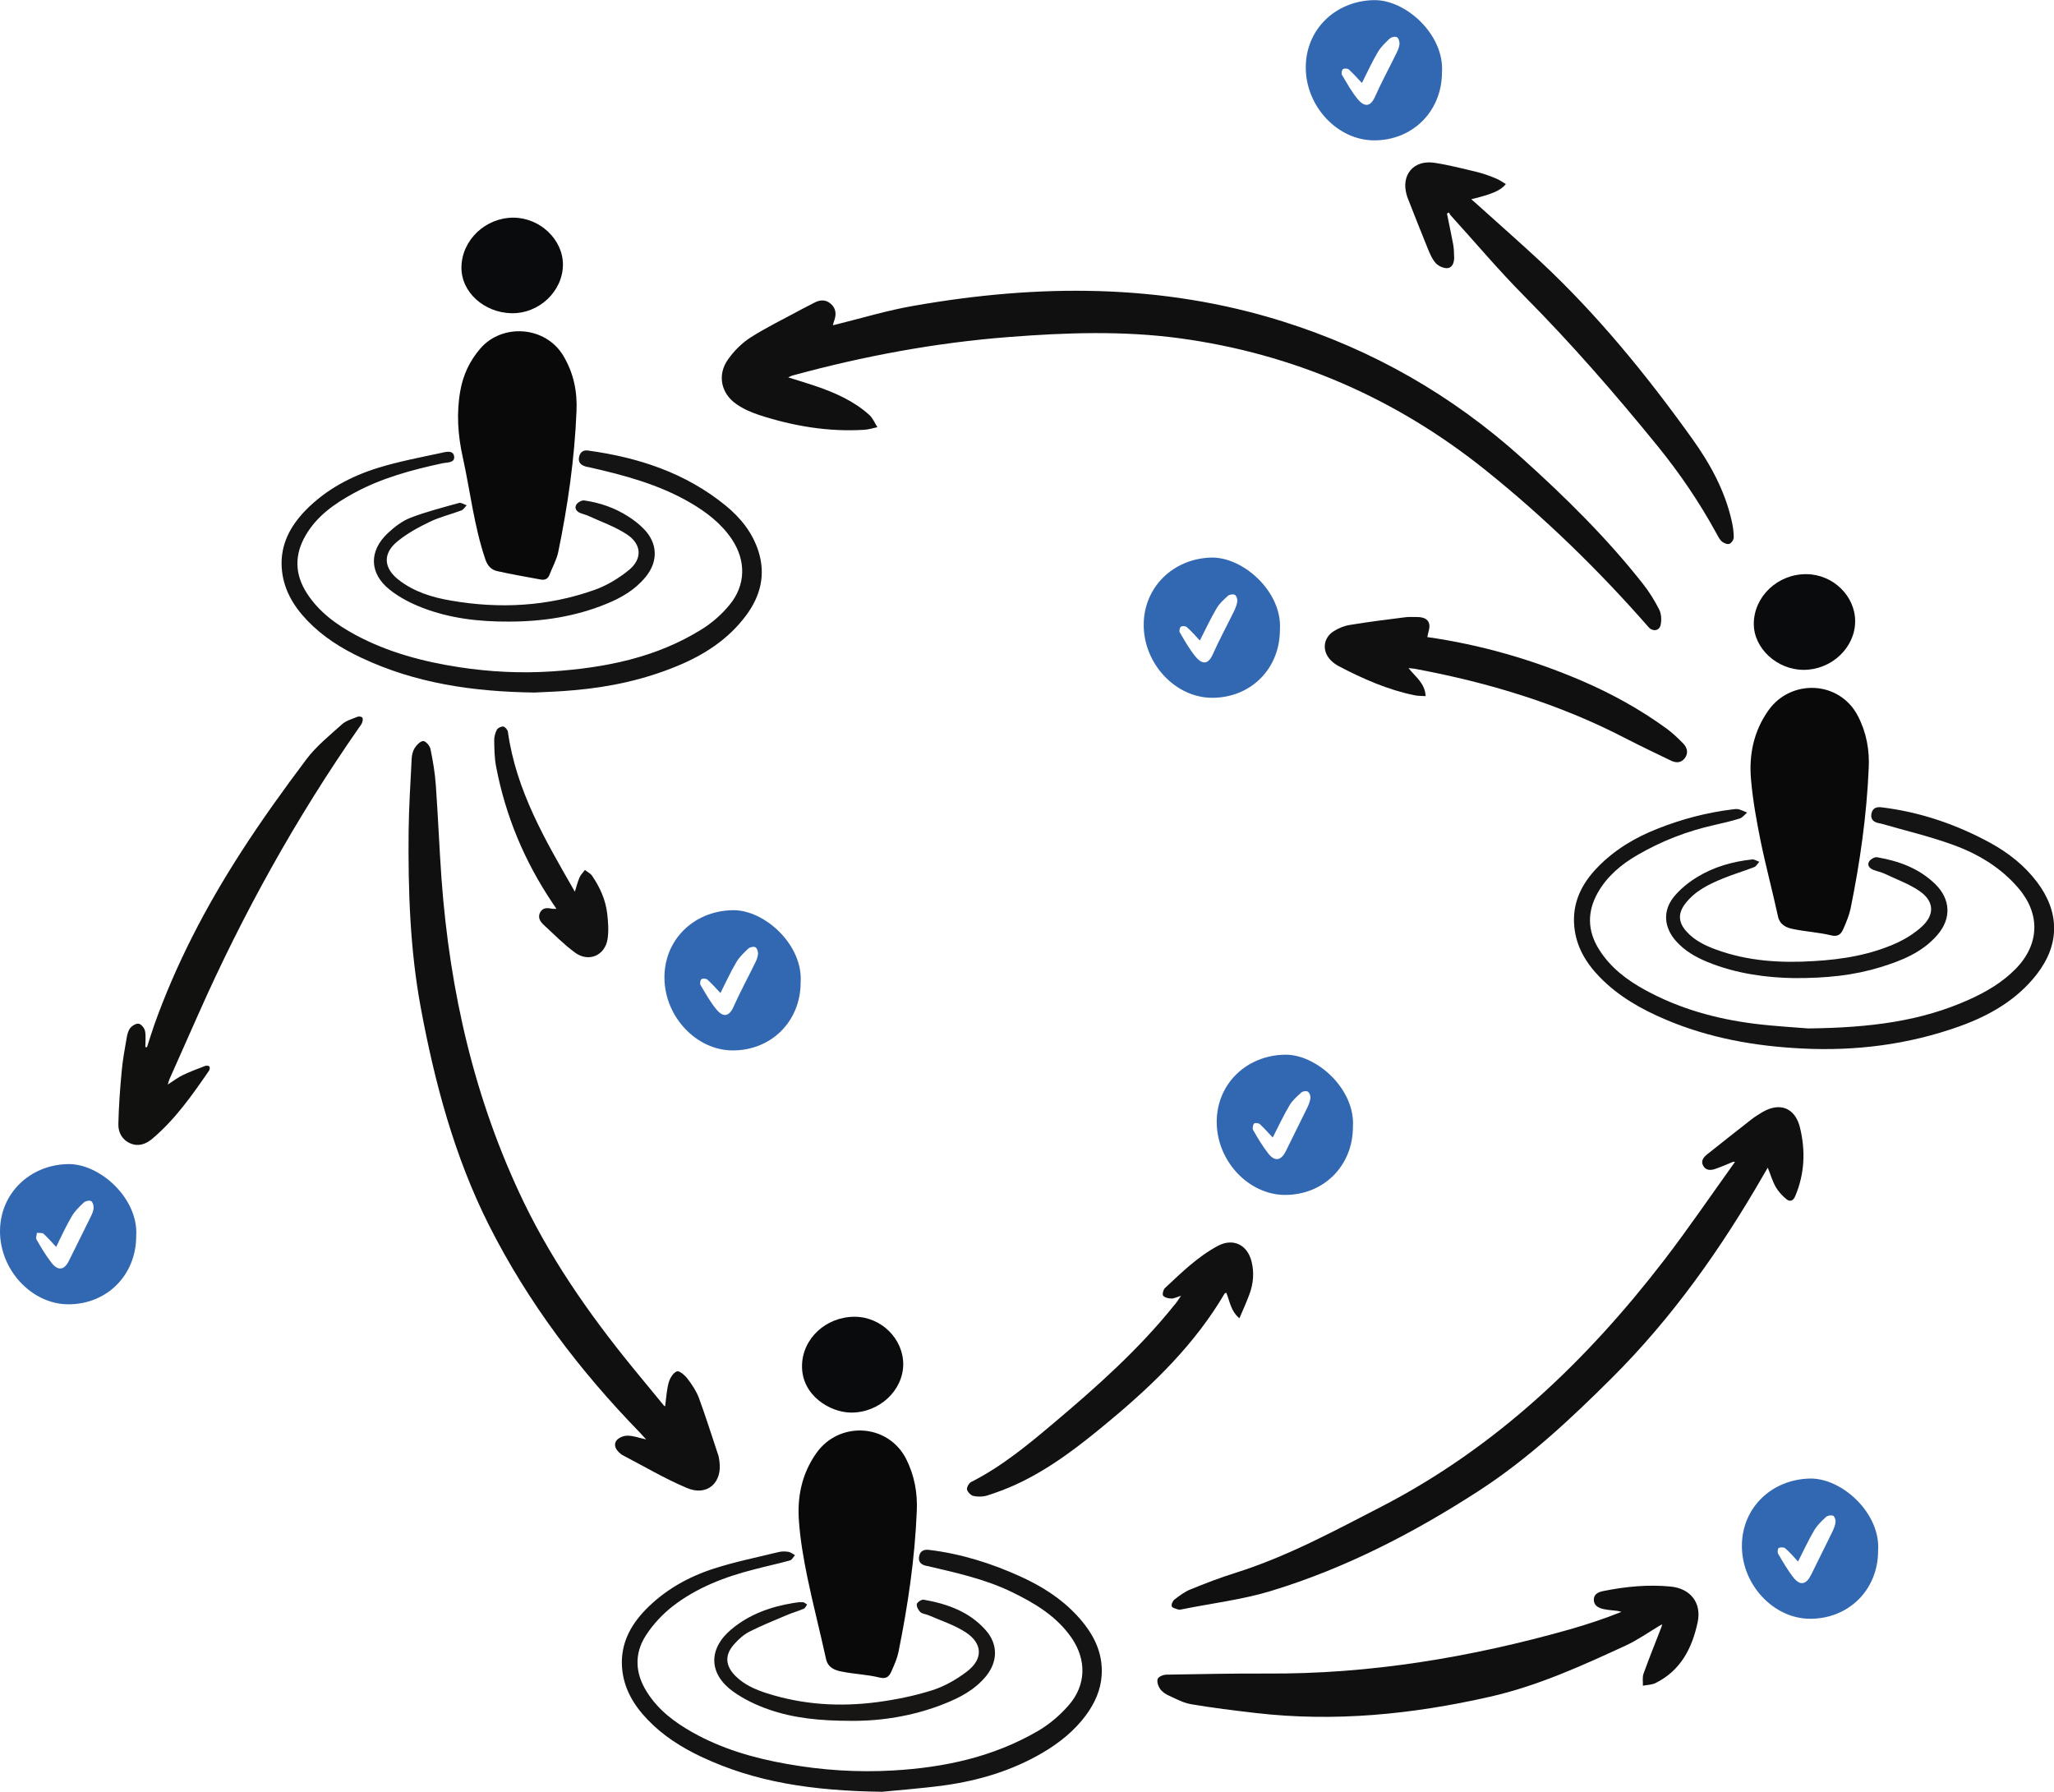 <?xml version="1.0" encoding="utf-8"?>
<!-- Generator: Adobe Illustrator 27.0.0, SVG Export Plug-In . SVG Version: 6.00 Build 0)  -->
<svg version="1.1" id="Layer_1" xmlns="http://www.w3.org/2000/svg" xmlns:xlink="http://www.w3.org/1999/xlink" x="0px" y="0px"
	 viewBox="0 0 1485.4 1295.7" style="enable-background:new 0 0 1485.4 1295.7;" xml:space="preserve">
<style type="text/css">
	.st0{fill:none;}
	.st1{fill:#111010;}
	.st2{fill:#09090A;}
	.st3{fill:#121111;}
	.st4{fill:#111110;}
	.st5{fill:#151414;}
	.st6{fill:#3268B2;}
	.st7{fill:#161515;}
	.st8{fill:#131212;}
	.st9{fill:#171615;}
	.st10{fill:#0A0B0C;}
	.st11{fill:#0A0B0D;}
</style>
<rect class="st0" width="1533" height="1335"/>
<g>
	<path class="st1" d="M603.7,234.9c19.1-4.7,38-10.5,57.3-13.8c89.6-15.7,178.6-16.3,266.5,11.3c65,20.4,122.6,53.3,173.2,98.9
		c31.3,28.2,61.4,57.8,87.5,91c4.5,5.7,8.4,12,11.7,18.5c1.6,3.2,1.8,7.6,1,11.2c-0.9,4.3-5.8,4.9-8.7,1.5
		c-36.1-41.2-75.2-79.3-118-113.6c-64.9-52-138.7-84.1-221.2-95.3c-41-5.5-82.1-4.1-123.3-0.9c-53.1,4.1-105.1,13.8-156.4,27.8
		c-0.9,0.2-1.7,0.7-3.3,1.4c7.3,2.3,13.8,4.2,20.2,6.4c13.9,4.8,27.3,10.7,38.4,20.7c2.6,2.3,4,5.9,5.9,8.9
		c-3.2,0.7-6.3,1.7-9.6,1.9c-26,1.6-51.3-2.7-75.9-10.7c-5.7-1.9-11.3-4.3-16.2-7.7c-11.4-7.7-14.3-21.3-6.3-32.5
		c4.3-6.1,10-11.8,16.2-15.8c11.9-7.6,24.7-13.7,37.1-20.5c3-1.6,6.1-3.1,9.1-4.7c4.1-2.2,8.2-2.4,11.8,0.7
		c3.6,3.1,4.3,7.1,2.8,11.6c-0.3,0.9-0.6,1.9-0.9,2.8c-0.1,0.4-0.2,0.8-0.3,1.1C602.8,235.1,603.3,235,603.7,234.9z"/>
	<path class="st1" d="M481,1017c0.8-6,1.1-11.8,2.6-17.3c0.9-3.1,3.2-7,5.9-8c1.7-0.7,5.8,2.8,7.7,5.3c3.2,4.2,6.3,8.8,8.2,13.8
		c5,13.6,9.3,27.4,13.9,41.1c0.5,1.4,0.7,2.8,0.9,4.3c2.5,15.9-8.7,26.1-23.5,19.8c-16.1-6.8-31.2-15.8-46.8-23.9
		c-0.6-0.3-1-0.8-1.5-1.2c-3-2.4-4.8-5.9-2.8-8.9c1.4-2.2,5.2-3.8,8-3.8c4.1-0.1,8.1,1.5,13.7,2.7c-2.2-2.4-3.5-3.7-4.7-5.1
		c-43.6-44.8-81-94.2-109.2-150.2c-24.9-49.6-39-102.6-49.1-156.8c-7.8-42.1-9.2-84.7-8.8-127.4c0.2-17.5,1.3-35.1,2.2-52.6
		c0.1-2.7,0.8-5.7,2.2-7.9c1.4-2.2,4.1-5,6.2-5c1.8,0,4.7,3.4,5.2,5.7c1.8,8.7,3.3,17.6,3.9,26.5c1.6,22.5,2.5,45.2,4.1,67.7
		c6,81.4,23.9,159.8,59.5,233.6c22.3,46.1,52,87.4,84.6,126.7c5.6,6.8,11.2,13.6,16.7,20.3C480.2,1016.6,480.5,1016.7,481,1017z"/>
	<path class="st1" d="M1253.2,840.2c-4.4,1.8-8.6,3.7-13.1,5.2c-3.3,1.1-6.8,0.9-8.5-2.6c-1.7-3.3,0.3-5.9,2.9-8
		c10.7-8.5,21.4-17,32.2-25.4c2.4-1.9,5.1-3.5,7.7-5.1c12.6-7.5,23.8-3.3,27.3,11.1c4.1,16.8,3.4,33.5-3.5,49.7c-1.5,3.6-4,4-6.4,2
		c-2.9-2.4-5.7-5.4-7.6-8.7c-2.4-4.2-3.7-8.9-5.8-14c-0.9,1.5-1.8,3-2.6,4.4c-30.8,53.7-66.3,104-110.3,147.8
		c-29.6,29.5-60.3,58.2-95.5,81.1c-47,30.5-96.8,56.3-150.6,72.7c-21,6.4-43.2,9-64.9,13.4c-0.8,0.2-1.7,0.3-2.4,0.1
		c-1.7-0.6-4.3-1.1-4.7-2.3c-0.5-1.3,0.7-3.9,1.9-4.9c3.6-2.7,7.3-5.6,11.5-7.3c10.8-4.4,21.7-8.6,32.9-12.1
		c37.1-11.7,71.2-30.2,105.5-47.9c82.6-42.7,148.1-105.2,204.3-178.2c17.5-22.8,33.7-46.6,50.5-70c0.2-0.4,0.5-0.8,0.7-1.1
		C1254.2,840.2,1253.7,840.2,1253.2,840.2z"/>
	<path class="st1" d="M1200.5,1175.4c-8.2,4.9-16.1,10.5-24.7,14.5c-31.9,14.7-63.8,29.3-98.4,37.1
		c-55.9,12.7-112.3,18.4-169.6,11.7c-15.5-1.8-31-3.7-46.3-6.3c-5.5-0.9-10.7-3.7-15.9-6.1c-2.5-1.1-5-2.7-6.6-4.9
		c-1.4-2-2.5-5.2-1.8-7.3c0.6-1.6,4-3.1,6.3-3.1c24.2-0.4,48.4-0.9,72.7-0.8c74.6,0.5,147.4-11.7,218.9-31.9
		c12.6-3.6,25-7.7,37.5-12.7c-0.9-0.2-1.9-0.5-2.8-0.7c-3.4-0.4-6.8-0.6-10.1-1.3c-3.7-0.8-7.1-2.5-7.1-6.9c0.1-4.2,3.6-5.5,7.1-6.2
		c16-3.2,32.2-4.8,48.5-3.2c14.3,1.4,22.5,11.8,19.5,25.8c-4,18.8-12.3,35-30.5,44c-2.7,1.3-6.1,1.3-9.1,1.9
		c0.1-2.9-0.5-6.2,0.5-8.8c4.1-11.4,8.7-22.7,13.1-34.1c0.1-0.5,0.2-1,0.3-1.5C1201.4,1175,1201,1175.2,1200.5,1175.4z"/>
	<path class="st2" d="M416.9,297.6c-1.4,34.3-6.3,68.1-13.2,101.6c-1.2,5.7-4.3,11.1-6.4,16.6c-1.1,2.9-3.3,3.8-6.2,3.3
		c-10.5-2-21-3.7-31.5-6.1c-4.1-0.9-6.9-3.6-8.5-8.2c-8.3-24.2-11-49.6-16.5-74.4c-3.5-15.8-4.6-31.8-1.7-47.9
		c2-11.4,6.8-21.6,14.4-30.4c15.9-18.5,47.2-16.4,60.1,5.2C414.9,269.9,417.6,283.3,416.9,297.6z"/>
	<path class="st2" d="M1351.4,555.8c-1.5,34.1-6.3,67.8-13.1,101.2c-1,4.7-2.9,9.3-4.8,13.7c-1.6,3.8-3.3,7.1-9.2,5.7
		c-9.1-2.2-18.5-2.7-27.7-4.6c-5-1-9.6-3.1-10.9-9.5c-3.9-18-8.7-35.8-12.4-53.8c-3-14.8-5.7-29.7-7-44.7
		c-1.6-17.8,1.8-34.8,12.5-50c16.2-23,51.3-21.8,64.7,3.8C1349.8,529.7,1352.1,542.4,1351.4,555.8z"/>
	<path class="st2" d="M663,1092.7c-1.4,34.3-6.4,68.1-13.2,101.7c-0.9,4.5-2.8,8.9-4.7,13.2c-1.6,3.7-3.1,6.9-9,5.5
		c-8.9-2.2-18.3-2.5-27.3-4.3c-5.2-1-10.1-2.8-11.5-9.4c-4.3-19.7-9.4-39.3-13.5-59.1c-2.7-13.2-5-26.5-6-39.9
		c-1.4-17.7,1.9-34.4,12.5-49.5c16.3-23.3,51.7-21.8,65,4.1C661.3,1067,663.6,1079.5,663,1092.7z"/>
	<path class="st3" d="M1046.4,154.4c1.5,7.4,3.1,14.9,4.5,22.3c0.6,3.2,0.6,6.5,0.7,9.7c0,3.5-1.3,7.2-4.8,7.5
		c-2.7,0.2-6.4-1.4-8.3-3.4c-2.6-2.7-4.2-6.5-5.7-10.1c-5-12.2-9.8-24.5-14.6-36.7c-0.3-0.8-0.6-1.5-0.8-2.3
		c-4.5-14.6,4.6-25.9,19.8-23.7c10.6,1.6,21,4.3,31.4,6.8c4.4,1.1,8.7,2.7,12.9,4.4c2.6,1,4.9,2.7,7.5,4.2c-3.6,4.6-9.9,7.3-25,11
		c1.1,1,2.1,1.8,3,2.6c15.7,14.2,31.6,28.1,47.1,42.5c41.2,38.5,76.6,81.9,109.4,127.7c13.1,18.2,23.8,37.6,28.8,59.7
		c0.9,3.9,1.5,8,1.5,12c0,1.7-1.7,4.2-3.2,4.7c-1.5,0.5-4.1-0.6-5.5-1.8c-1.7-1.6-2.8-3.9-4-6.1c-12.2-22.3-26.4-43.2-42.5-63
		c-30.4-37.4-62-73.7-95.9-107.9c-18.8-18.9-36-39.4-53.9-59.1c-0.4-0.5-0.6-1.1-0.9-1.7C1047.2,154,1046.8,154.2,1046.4,154.4z"/>
	<path class="st4" d="M106.3,757.3c1.7-5.2,3.3-10.5,5.1-15.7c15.7-44.2,37.3-85.6,62.6-124.9c14.9-23.2,31.1-45.7,47.7-67.8
		c7.2-9.5,16.8-17.2,25.7-25.2c3-2.7,7.4-3.8,11.2-5.4c0.9-0.4,2.9-0.1,3.4,0.6c0.6,0.8,0.3,2.5-0.1,3.6c-0.5,1.3-1.4,2.5-2.3,3.7
		c-45.5,65.3-84,134.6-116.2,207.3c-6.9,15.6-13.9,31.2-20.8,46.8c-0.4,1-0.7,2-1.3,4c4.2-2.7,7.4-5.2,11-6.9
		c5.2-2.5,10.7-4.5,16.1-6.6c0.9-0.3,2.5-0.2,3,0.4c0.5,0.5,0.3,2.2-0.2,3c-12.2,17.7-24.5,35.3-41.1,49.3
		c-4.5,3.8-9.9,5.9-15.9,3.3c-6.1-2.7-8.8-8.1-8.6-14.2c0.3-12.7,1.2-25.3,2.4-37.9c0.7-8.1,2.2-16.1,3.6-24.1
		c0.4-2.5,1.1-5.3,2.6-7.2c1.4-1.7,4.4-3.5,6.2-3.1c1.8,0.4,4.1,3.2,4.5,5.3c0.7,3.7,0.2,7.7,0.2,11.5
		C105.6,757.3,106,757.3,106.3,757.3z"/>
	<path class="st5" d="M1307.7,743.7c45.2-0.5,81.8-5.3,116.4-20.9c12.4-5.6,24-12.4,33.6-22.2c17.2-17.6,18-39.5,2.1-58.2
		c-13-15.3-29.8-25.2-48.3-31.8c-16.4-5.9-33.5-9.9-50.3-14.8c-0.9-0.3-1.9-0.4-2.8-0.6c-3.8-0.8-5.8-3.1-5-6.9
		c0.8-3.9,3.6-5,7.3-4.5c27.9,3.4,54,12.3,78.6,25.7c13.1,7.2,24.7,16.3,33.8,28.3c16.5,21.8,16.6,45.2-0.2,66.8
		c-14.5,18.6-34.2,29.8-55.9,37.6c-36.9,13.2-75.1,18-114.1,16c-33.8-1.7-66.7-7.5-98.1-20.8c-17.8-7.5-34.4-16.9-48-30.9
		c-9.9-10.2-16.9-21.9-18.3-36.3c-1.7-17.1,5.2-31.1,16.8-43c12.3-12.7,27.2-21.6,43.6-28c17.4-6.9,35.4-11.6,54-13.9
		c1.4-0.2,3-0.4,4.4-0.1c2.1,0.6,4.2,1.6,6.2,2.4c-1.8,1.5-3.4,3.7-5.4,4.3c-6,1.9-12.2,3.3-18.3,4.7c-19.8,4.4-38.5,11.7-56,21.9
		c-11.5,6.7-21.6,15.2-28.3,27c-7.8,13.8-7.6,27.6,0.9,41.1c8.2,13.1,20.1,22.1,33.3,29.3c24.6,13.5,51.3,20.9,79,24.4
		C1284.1,742.2,1299.7,743,1307.7,743.7z"/>
	<path class="st5" d="M386.5,500.8c-44.9-0.6-86.2-6.8-125.1-25.1c-14.5-6.8-28-15.3-39.1-26.9c-10.4-10.8-17.7-23.3-18.6-38.7
		c-0.9-16.4,6.2-29.6,17.2-41c14.8-15.1,33-24.8,52.9-30.9c14.7-4.5,29.9-7.4,44.9-10.6c3.2-0.7,8.9-2.5,9.7,2.3
		c0.8,5-5.2,4.4-8.4,5.1c-22.3,4.8-44.2,10.7-64.3,21.7c-13.9,7.6-26.6,16.5-34.7,30.5c-8.2,14.1-7.9,28.2,1,41.9
		c8.7,13.5,21.3,22.6,35.2,30.1c23.5,12.6,48.9,19.3,75,23.3c22.3,3.4,44.7,4.5,67.2,3c38.3-2.6,75.4-9.9,108.5-30.7
		c7.3-4.6,14.1-10.6,19.6-17.3c11.9-14.3,12.1-32,1.8-47.5c-7.8-11.6-18.6-19.8-30.5-26.7c-22.5-13-47.1-19.6-72.2-25.3
		c-1.3-0.3-2.6-0.4-3.8-0.9c-3.3-1.1-4.8-3.4-4-6.8c0.7-3.3,3.1-5,6.4-4.5c36.6,5,70.8,16.2,99.8,40c10.7,8.8,19.2,19.4,23.5,32.9
		c5.4,17,1.4,32.5-9,46.4c-12.8,17.2-30.1,28.4-49.7,36.5c-23.9,9.9-48.9,15.3-74.6,17.5C404.9,500.1,394.5,500.4,386.5,500.8z"/>
	<path class="st5" d="M637.8,1295.7c-50.6-0.7-91.7-7-130.4-25.2c-14.5-6.8-27.9-15.3-39.1-27c-10.3-10.7-17.5-23-18.5-38.2
		c-1-16.4,5.9-29.7,16.9-41.1c13.9-14.3,30.9-23.9,49.6-29.9c15.2-4.9,31-8.1,46.6-11.9c2.3-0.6,4.9-0.6,7.3-0.2
		c1.7,0.3,3.2,1.6,4.7,2.4c-1.2,1.3-2.1,3.4-3.6,3.8c-8.6,2.4-17.3,4.2-25.9,6.5c-21.3,5.4-41.6,13.2-59,26.7
		c-7.4,5.8-14.2,13.1-19.3,21c-8.6,13.3-7.8,27.5,0.7,40.9c8.2,13.1,20.1,22,33.3,29.4c21.1,11.8,43.9,18.4,67.5,22.6
		c25.6,4.6,51.3,6.3,77.2,4.8c36.9-2.1,72.4-9.7,104.7-28.5c8.3-4.8,16-11.4,22.3-18.6c12.8-14.6,13.1-33,2-49
		c-10.7-15.4-26.3-24.8-42.8-32.8c-19-9.3-39.4-13.8-59.8-18.6c-0.8-0.2-1.6-0.4-2.4-0.5c-3.8-0.8-5.9-3-5.1-6.9
		c0.7-3.9,3.5-5.1,7.3-4.6c23.1,2.8,45,9.7,66.1,19.3c15.2,6.9,29.2,15.7,40.7,28.1c11.3,12.2,19,26,17.9,43.3
		c-0.7,10.7-5,20.1-11.2,28.6c-8.5,11.6-19.6,20.4-31.9,27.6c-21.8,12.7-45.5,19.8-70.2,23.3
		C665.6,1293.4,647.6,1294.7,637.8,1295.7z"/>
	<path class="st1" d="M1032.2,460.7c38,5.4,75.6,16.1,111.7,31.6c21.6,9.3,42.1,20.6,61.1,34.4c4.4,3.2,8.5,7.1,12.3,11
		c2.9,3,3.9,7,1,10.7c-2.8,3.6-6.6,3.3-10.2,1.5c-10.8-5.2-21.7-10.4-32.4-15.9c-48.2-25.1-99.5-40.5-152.7-50.4
		c-1.3-0.2-2.5-0.3-4.4-0.5c5,6.4,11.9,10.9,12.4,20.3c-3-0.2-5.5-0.1-8-0.6c-19.4-4-37.4-11.9-54.9-21.1c-2-1-3.9-2.5-5.5-4
		c-6.7-6.6-6-16.3,2-21.3c3.5-2.2,7.6-3.9,11.7-4.5c13.2-2.2,26.4-3.8,39.6-5.5c2.9-0.4,5.8-0.2,8.8-0.2c3.8,0,7.8,0.9,8.8,4.8
		C1034.3,453.8,1032.8,457.1,1032.2,460.7z"/>
	<path class="st3" d="M854.1,937c-3.1,1-5.1,2.1-7,2c-2,0-4.7-0.6-5.9-2c-0.8-0.9,0-4.3,1.2-5.5c12-11.2,23.8-22.8,38.4-30.6
		c11-5.8,21.3-0.8,24.3,11.4c2,8,1.3,15.9-1.5,23.5c-2.1,5.7-4.6,11.2-7.3,17.5c-6.4-5.4-6.9-12.4-9.5-18.5
		c-0.5,0.3-1.1,0.4-1.3,0.8c-21.2,36-50.5,64.7-82.3,91.2c-21.4,17.9-43.2,35.1-68.7,46.8c-6.6,3-13.5,5.6-20.4,7.8
		c-3.1,1-6.8,1.1-10.1,0.4c-1.9-0.4-4.2-2.8-4.7-4.7c-0.3-1.5,1.4-4.6,3-5.4c22.1-11.2,41.1-26.9,59.8-42.7
		c31.1-26.2,61.5-53.3,87.1-85.2C850.8,942.1,852,940,854.1,937z"/>
	<path class="st6" d="M1042.8,52.2c0,28.1-21,49.3-49,49.3c-26.5,0-49.6-24.6-49.5-52.9c0.1-27.4,21.4-47.8,48.9-48.5
		C1016.4-0.6,1044.6,25,1042.8,52.2z M984.9,60c-3.3-3.5-6.2-6.8-9.4-9.7c-0.9-0.8-3.4-1-4.3-0.3c-0.9,0.6-1.3,3.2-0.7,4.2
		c3.7,6.1,7.1,12.5,11.7,17.9c3.8,4.4,8.4,6.2,12.1-2c4.8-10.8,10.5-21.2,15.7-31.9c1-2,1.9-4.2,2.1-6.4c0.1-1.7-0.7-4.3-1.9-4.9
		c-1.3-0.7-4-0.1-5.2,1c-3.2,3-6.4,6.1-8.6,9.8C992.2,44.8,988.8,52.3,984.9,60z"/>
	<path class="st6" d="M925.6,455.2c0.1,28.2-20.8,49.3-48.8,49.4c-26.5,0.1-49.7-24.4-49.7-52.7c0-27.3,21.3-47.9,48.7-48.7
		C899.2,402.6,927.4,428.2,925.6,455.2z M867.7,463.2c-3.2-3.4-6.1-6.8-9.4-9.7c-0.9-0.8-3.3-1-4.3-0.3c-0.9,0.6-1.4,3.2-0.8,4.1
		c3.6,6.1,7.1,12.5,11.7,17.9c3.9,4.6,8.5,6.2,12.1-1.9c4.8-10.8,10.5-21.2,15.7-31.9c1-2.2,1.9-4.5,2.1-6.9
		c0.1-1.5-0.7-3.8-1.9-4.4c-1.2-0.6-3.8-0.2-4.8,0.7c-3.1,2.8-6.4,5.7-8.4,9.3C875.4,447.5,871.7,455.2,867.7,463.2z"/>
	<path class="st6" d="M579,710.5c0,28-21.2,49.2-49.2,49.1c-26.3-0.1-49.2-24.5-49.3-52.6c-0.1-27.6,21.3-48.2,49.1-48.8
		C552.6,657.6,580.9,683.1,579,710.5z M521,718.1c-3.3-3.5-6.2-6.8-9.4-9.7c-0.9-0.8-3.4-1-4.3-0.3c-0.9,0.6-1.3,3.2-0.7,4.2
		c3.7,6.1,7.1,12.5,11.7,17.9c3.8,4.5,8.4,6.2,12.1-2c4.8-10.8,10.5-21.2,15.7-31.9c1-2,1.9-4.2,2.1-6.4c0.1-1.7-0.7-4.3-1.9-4.9
		c-1.3-0.7-4-0.1-5.2,1c-3.2,3-6.4,6.1-8.6,9.8C528.3,702.9,524.9,710.4,521,718.1z"/>
	<path class="st6" d="M1358.2,1121.4c0,28.1-21.1,49.2-49.1,49.2c-26.5,0-49.6-24.7-49.4-52.9c0.1-27.4,21.4-47.8,49-48.5
		C1331.9,1068.6,1360.1,1094.2,1358.2,1121.4z M1300.3,1129.2c-3.2-3.4-6-6.8-9.3-9.6c-1-0.8-3.4-0.8-4.7-0.2
		c-0.7,0.4-1,3.2-0.4,4.2c3.5,5.9,6.9,11.9,11.1,17.2c4.8,6.1,9.2,5.1,12.7-1.9c5.1-10.5,10.4-20.9,15.5-31.4c1-2.2,2-4.5,2.2-6.9
		c0.2-1.5-0.7-4.1-1.7-4.5c-1.4-0.6-4.1-0.2-5.2,0.9c-3.2,2.9-6.5,6.1-8.6,9.8C1307.7,1113.9,1304.3,1121.4,1300.3,1129.2z"/>
	<path class="st6" d="M978.4,814.9c0,28.1-21.1,49.2-49.1,49.2c-26.5-0.1-49.5-24.7-49.4-53c0.1-27.4,21.5-47.8,49-48.4
		C952,762.1,980.2,787.6,978.4,814.9z M920.4,822.6c-3.2-3.4-6.1-6.7-9.3-9.7c-0.9-0.8-3.7-1.1-4.2-0.4c-0.9,1.1-1.3,3.5-0.7,4.6
		c3.3,5.8,6.7,11.5,10.8,16.8c4.9,6.4,9.5,5.5,13-1.7c5.1-10.5,10.4-20.9,15.5-31.4c1-2.2,1.9-4.5,2.2-6.9c0.1-1.5-0.7-3.8-1.9-4.5
		c-1.2-0.7-3.8-0.3-4.8,0.7c-3.1,2.8-6.4,5.7-8.5,9.3C928.1,806.8,924.5,814.6,920.4,822.6z"/>
	<path class="st6" d="M98.5,893.8c0,28.1-20.9,49.3-48.9,49.4C23.1,943.2,0,918.6,0,890.4c0-27.3,21.4-47.9,48.8-48.6
		C72.1,841.1,100.3,866.7,98.5,893.8z M40.6,901.7c-3.1-3.3-5.9-6.6-9.1-9.5c-1-0.9-3.2-0.5-4.8-0.7c-0.1,1.6-1,3.7-0.3,4.8
		c3.3,5.8,6.7,11.5,10.8,16.8c4.8,6.2,9.4,5.4,12.7-1.5c5.2-10.7,10.6-21.2,15.8-31.9c1-2,1.9-4.2,2-6.4c0.1-1.7-0.7-4.2-1.9-4.8
		c-1.3-0.6-4,0-5.2,1.1c-3.2,3-6.4,6.1-8.6,9.8C47.8,886.5,44.4,894,40.6,901.7z"/>
	<path class="st7" d="M1297.1,707.3c-18.5-0.3-41-2.9-62.4-11.7c-8.5-3.5-16.3-8-22.5-14.9c-8.9-9.9-10-22-1.6-32.3
		c4.6-5.6,10.7-10.5,17-14.3c12-7.3,25.5-11.1,39.5-12.6c1.6-0.2,3.4,1.1,5.2,1.7c-1.2,1.3-2.2,3.2-3.6,3.8
		c-7.4,2.9-15,5.1-22.3,8.1c-10.4,4.2-20.6,9.1-27.7,18.4c-5.4,7.1-5,13.6,1,20.2c5.8,6.4,13.4,10.1,21.4,13
		c22.9,8.4,46.7,9.8,70.7,8.3c20.9-1.2,41.4-4.6,60.5-13.4c6.2-2.9,12.3-6.8,17.4-11.4c9.5-8.6,9.2-18.4-1.5-25.8
		c-7.5-5.2-16.5-8.4-24.9-12.4c-2.7-1.3-5.8-1.9-8.6-3c-2.8-1.1-4.6-3.4-3-6c1-1.6,3.9-3.4,5.7-3.1c15.7,2.7,30.4,8,42.1,19.4
		c11.3,11.1,11.8,25.1,1.4,37c-10.9,12.5-25.7,18.4-41,23.1C1340.7,705.3,1321.2,707.4,1297.1,707.3z"/>
	<path class="st8" d="M415.8,644.6c1.1-3.4,1.9-6.9,3.3-10.1c0.9-2,2.6-3.6,3.9-5.4c1.7,1.4,3.9,2.4,5.1,4.1
		c5.7,8.3,9.8,17.3,11,27.3c0.7,6.1,1.2,12.4,0.3,18.4c-1.8,12.1-13.7,17.2-23.5,10c-8.1-5.9-15.2-13.2-22.6-20
		c-2.6-2.4-4.6-5.4-2.7-9.1c2-3.8,5.6-3.3,9-2.6c0.6,0.1,1.3,0,2.8,0c-1.2-1.7-2-3-2.9-4.3c-20.2-30.1-33.9-62.8-40.7-98.4
		c-1.2-6.2-1.3-12.6-1.4-18.9c-0.1-2.6,0.7-5.5,1.9-7.9c0.7-1.3,3.2-2.5,4.7-2.3c1.3,0.2,3.1,2.4,3.3,3.8
		c5.9,42.5,27.1,78.5,47.9,114.7C415.2,644.3,415.4,644.4,415.8,644.6z"/>
	<path class="st9" d="M615.5,1244.4c-22.5,0-41.7-1.9-60.1-8.4c-8.8-3.1-17.5-7.3-25.1-12.7c-17.8-12.7-18.3-30.8-1.6-44.9
		c12.9-10.9,28.4-16.5,45-19.2c2.2-0.4,4.5-0.7,6.8-0.6c1.1,0,2.1,1.1,3.2,1.7c-0.8,1-1.3,2.6-2.4,3c-4.1,1.8-8.5,3-12.7,4.8
		c-8.9,3.8-17.9,7.4-26.6,11.8c-4.1,2.1-7.8,5.4-10.9,8.9c-7.2,7.9-6.7,15.7,0.8,23.2c6.4,6.4,14.4,9.8,22.8,12.5
		c26,8.3,52.6,9.9,79.5,6.4c13.5-1.8,27-4.5,39.9-8.6c8.9-2.8,17.6-7.8,25.1-13.5c12-9.1,11.5-20.5-1.1-28.6
		c-8.1-5.2-17.7-8.3-26.7-12.2c-1.9-0.8-4.4-0.9-5.8-2.2c-1.5-1.4-2.9-4.1-2.6-5.8c0.3-1.4,3.5-3.5,5-3.2c17.1,3,33.1,8.7,44.9,22.1
		c9,10.2,8.7,22.8,0.1,33.3c-8,9.7-18.7,15.4-30.2,19.9C660.3,1241.1,636.7,1244.6,615.5,1244.4z"/>
	<path class="st7" d="M367.9,449.5c-21.5,0.1-42.6-2.3-62.7-10.1c-8.2-3.2-16.4-7.4-23.3-12.9c-14.9-11.8-15.3-28-1.4-41
		c4.8-4.5,10.4-8.8,16.4-11.1c11.4-4.4,23.3-7.4,35.1-10.7c1.6-0.4,3.7,1.1,5.5,1.7c-1.2,1.2-2.3,3.1-3.8,3.7
		c-7.5,2.8-15.5,4.7-22.8,8.2c-8.3,4-16.6,8.5-23.6,14.3c-10.7,8.8-9.9,19.3,1.1,27.8c11.1,8.6,24.1,12.6,37.7,14.9
		c35.2,6.1,70,4.3,103.8-7.7c8.8-3.1,17.4-8.3,24.7-14.2c10.1-8.2,9.6-18.8-1.3-26c-8.5-5.6-18.4-9-27.7-13.3
		c-1.9-0.9-4-1.3-5.9-2.1c-2.8-1.1-4.5-3.5-2.9-6.1c1-1.6,3.9-3.3,5.7-3c11.3,1.6,22,5.3,31.7,11.5c4.1,2.6,8,5.6,11.4,9.1
		c10.1,10.4,10.5,23.5,1.3,34.7c-7.5,9.2-17.4,15-28.2,19.4C416.1,445.9,392.3,449.5,367.9,449.5z"/>
	<path class="st10" d="M1306.3,415.2c19.3,0.1,35.4,15.8,35.3,34.2c-0.1,19-17.1,35-37.2,35c-19.3,0-36.2-15.6-36.1-33.4
		C1268.4,431.3,1285.7,415,1306.3,415.2z"/>
	<path class="st11" d="M618.2,952.2c19.1,0.1,35.1,16,35,34.5c-0.2,19-17.5,35-37.9,34.8c-15.2-0.2-35.5-12.5-35.3-33.7
		C580.1,968,597.4,952.1,618.2,952.2z"/>
	<path class="st10" d="M371.4,157.4c19.1,0.1,35.7,15.8,35.7,33.9c0,19.2-17.2,35.7-37.4,35.2c-19.5-0.5-36.3-15.1-36-33.4
		C334,173.6,351.1,157.3,371.4,157.4z"/>
</g>
</svg>
